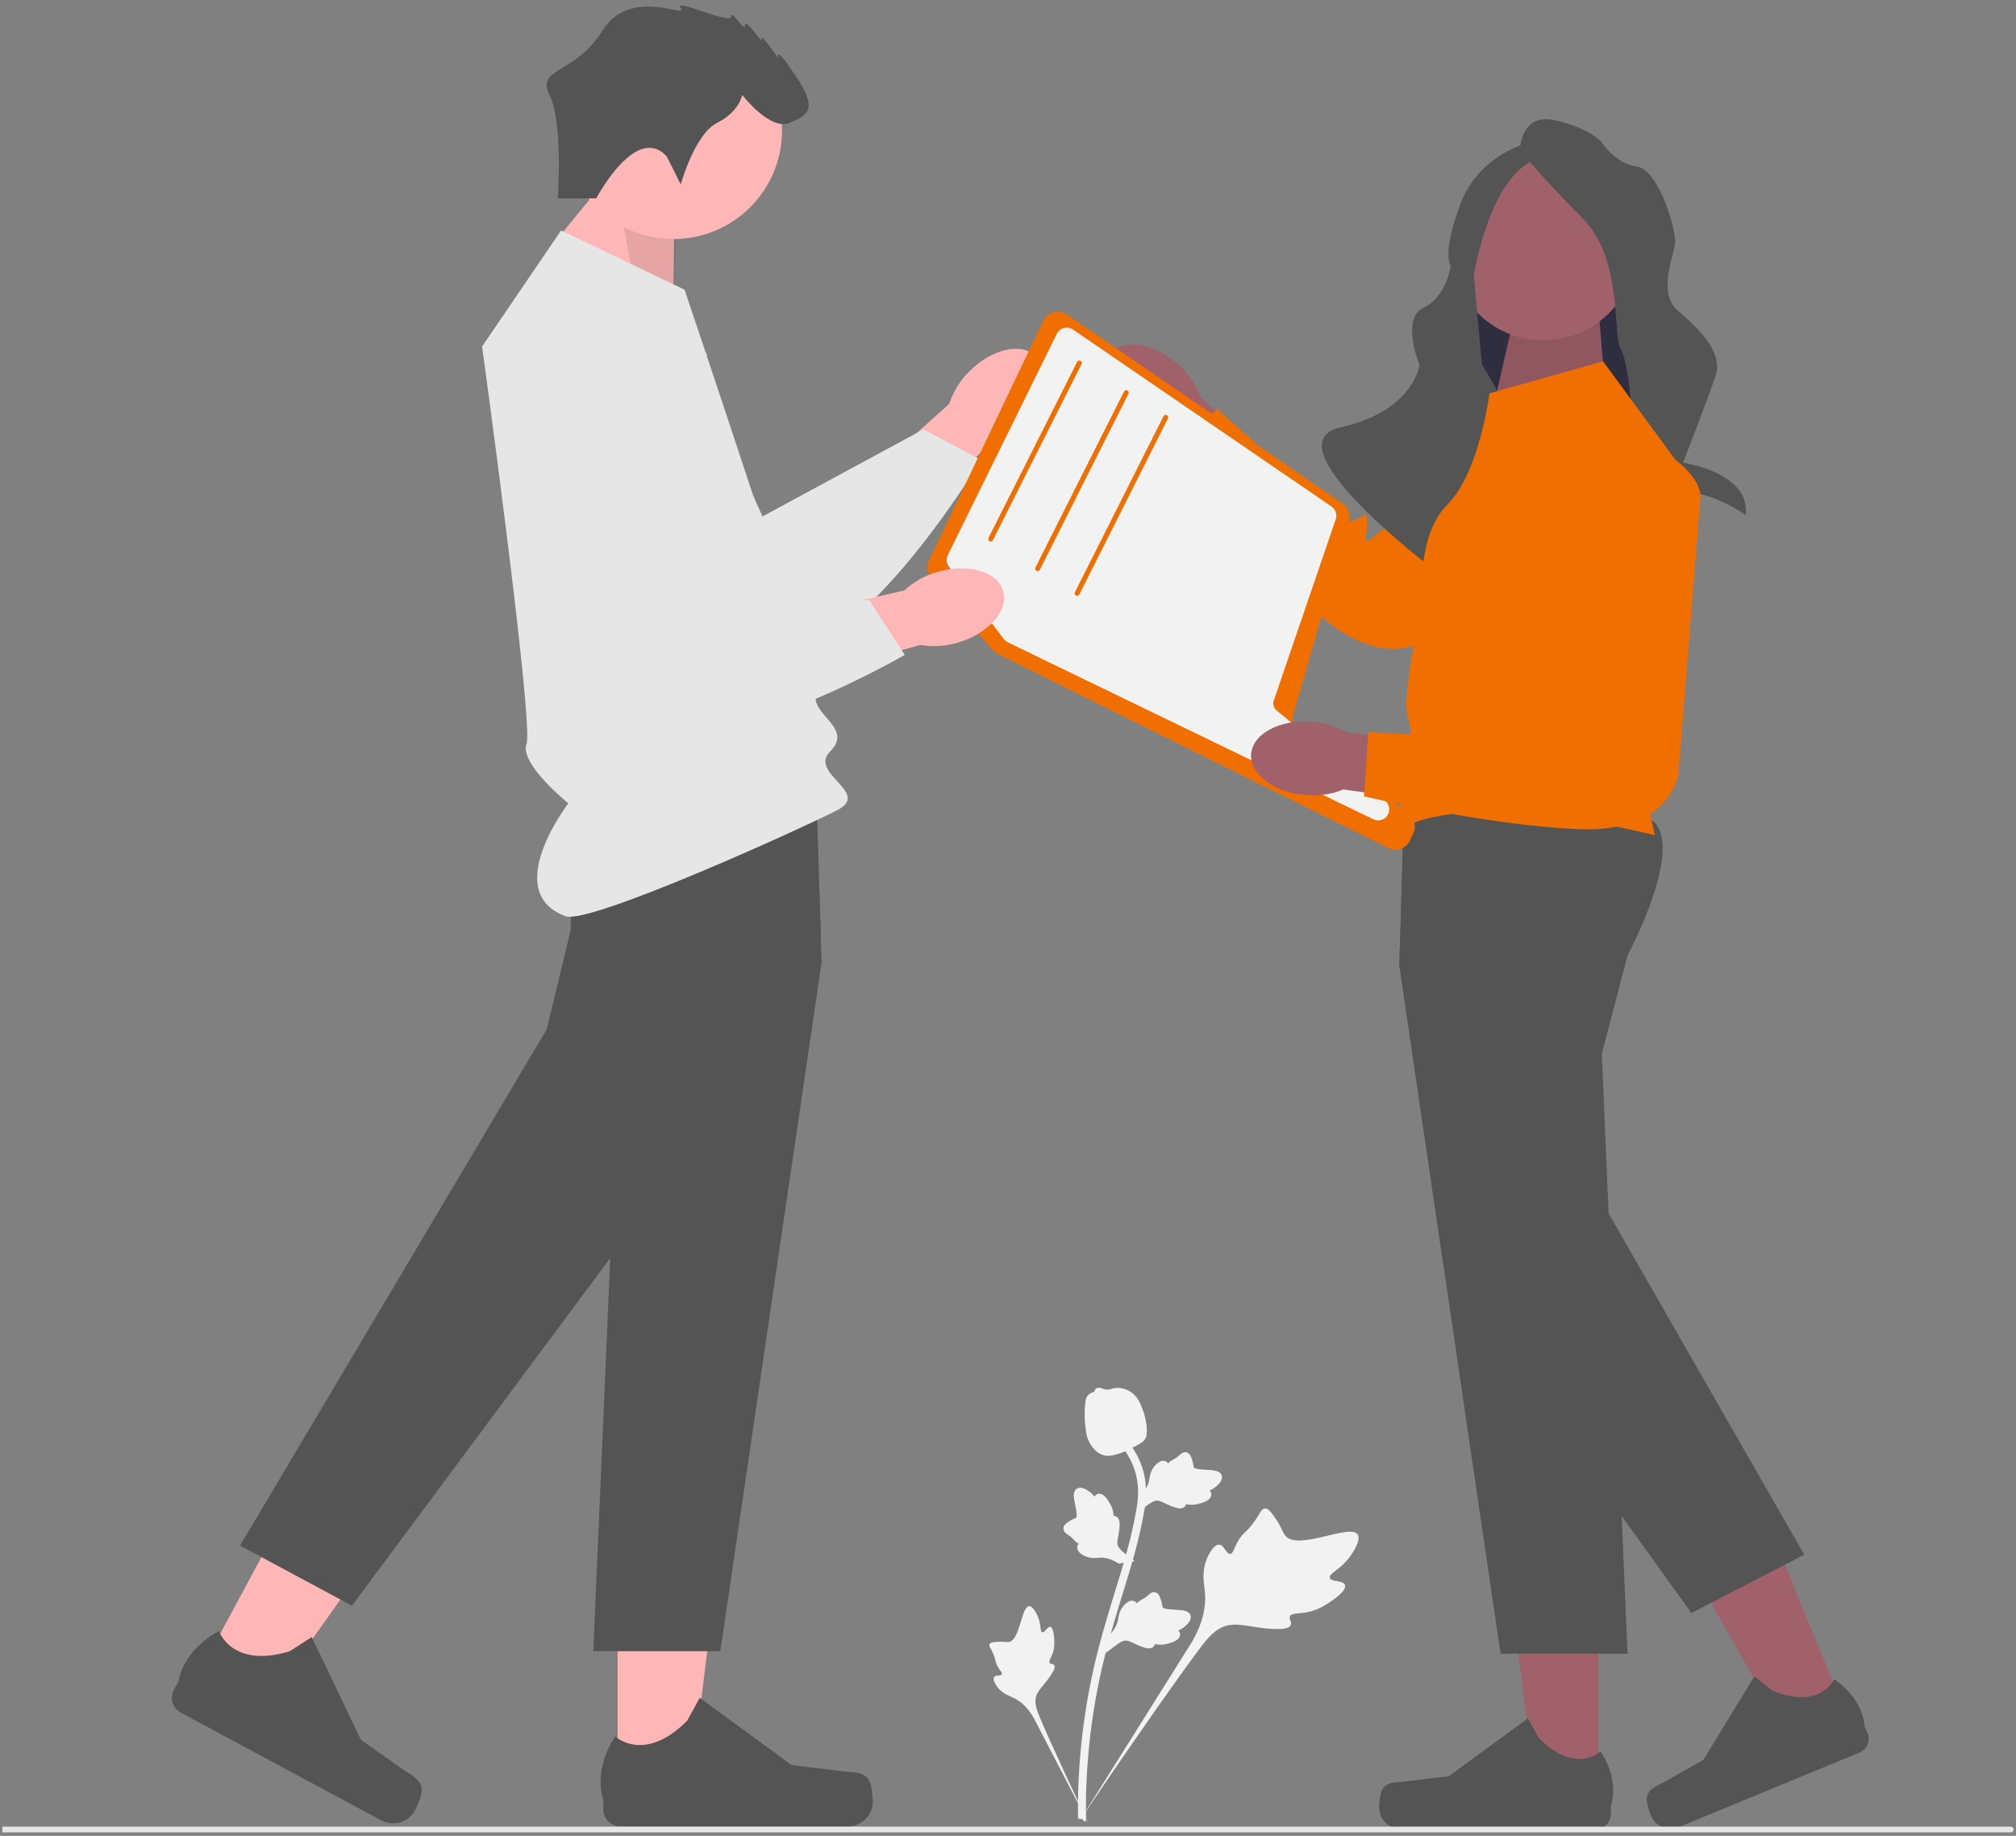 <svg width="224" height="204" viewBox="0 0 224 204" fill="none" xmlns="http://www.w3.org/2000/svg">
    <rect x="0" y="0" width="224" height="204" fill="#808080" stroke="none"/>
    <g clip-path="url(#clip0_344_1448)">
        <path
            d="M107.677 41.298C110.165 38.766 113.488 37.998 115.099 39.581C116.71 41.165 115.999 44.501 113.509 47.033C112.529 48.058 111.317 48.834 109.976 49.295L99.299 59.889L94.434 54.773L105.476 44.872C105.914 43.522 106.668 42.297 107.677 41.298Z"
            fill="#FFB6B6" />
        <path
            d="M73.531 32.554L84.725 57.388L102.601 47.712L108.998 51.107C108.998 51.107 94.385 75.537 84.38 72.756C74.374 69.975 56.607 44.758 59.808 36.976C63.009 29.193 73.531 32.554 73.531 32.554Z"
            fill="#E6E6E6" />
        <path
            d="M125.422 46.57C122.824 44.152 121.965 40.851 123.504 39.198C125.043 37.544 128.397 38.164 130.996 40.583C132.048 41.535 132.856 42.725 133.353 44.054L144.235 54.438L139.253 59.441L129.055 48.673C127.693 48.272 126.448 47.551 125.422 46.57Z"
            fill="#A0616A" />
        <path
            d="M180.235 48.17L159.232 70.532C159.232 70.532 154.515 75.199 146.755 68.469C138.995 61.739 130.368 50.697 130.368 50.697L135.208 45.429L143.781 53.078C143.781 53.078 148.871 55.126 149.225 56.451C149.579 57.777 148.589 58.325 150.18 57.9C151.77 57.475 151.801 56.528 151.901 57.965C152 59.401 151.029 61.081 152.866 59.454C154.703 57.828 155.252 58.817 155.252 58.817L168.676 41.035C168.676 41.035 177.35 34.176 179.844 40.325C182.337 46.473 180.235 48.17 180.235 48.17Z"
            fill="#F16E00" />
        <path d="M68.622 198.063L76.785 198.062L80.668 166.578L68.621 166.579L68.622 198.063Z"
            fill="#FFB6B6" />
        <path
            d="M96.588 197.878C96.842 198.306 96.976 199.688 96.976 200.186C96.976 201.716 95.736 202.956 94.206 202.956H68.927C67.884 202.956 67.037 202.11 67.037 201.066V200.014C67.037 200.014 65.787 196.851 68.362 192.952C68.362 192.952 71.561 196.005 76.343 191.223L77.753 188.669L87.959 196.133L93.616 196.83C94.854 196.982 95.951 196.806 96.588 197.878Z"
            fill="#545454" />
        <path d="M162.698 52.77H182.927V22.881L162.698 22.881V52.77Z" fill="#2F2E41" />
        <path d="M178.387 43.658L177.678 35.097H168.259L166.171 44.167L178.387 43.658Z"
            fill="#A0616A" />
        <path opacity="0.1"
            d="M178.387 43.658L177.678 35.097H168.259L166.171 44.167L178.387 43.658Z"
            fill="black" />
        <path d="M74.798 34.147L74.963 23.137L68.174 18.905L60.792 27.936L74.798 34.147Z"
            fill="#FFB6B6" />
        <path opacity="0.1"
            d="M74.799 34.147L75.239 23.412L68.175 18.905L70.575 32.19L74.799 34.147Z"
            fill="black" />
        <path
            d="M171.485 37.821C177.171 37.821 181.781 33.211 181.781 27.525C181.781 21.838 177.171 17.229 171.485 17.229C165.799 17.229 161.189 21.838 161.189 27.525C161.189 33.211 165.799 37.821 171.485 37.821Z"
            fill="#A0616A" />
        <path
            d="M168.888 16.692C168.888 16.692 168.888 12.465 172.813 13.37C176.738 14.276 177.945 15.786 177.945 15.786C177.945 15.786 179.455 18.201 181.87 18.503C184.285 18.805 186.399 25.749 186.097 27.259C185.795 28.768 184.285 32.693 186.399 34.505C188.512 36.316 191.532 39.033 190.626 41.751C189.72 44.468 187.003 51.412 187.003 51.412C187.003 51.412 194.582 52.52 193.962 57.249C193.962 57.249 190.324 54.431 185.493 54.431C180.662 54.431 181.266 45.667 181.266 45.667C181.266 45.667 180.964 40.241 180.059 38.731C179.153 37.222 180.361 28.768 175.832 24.239C171.303 19.711 168.888 16.692 168.888 16.692Z"
            fill="#545454" />
        <path
            d="M170.095 15.786C170.095 15.786 164.359 16.994 162.245 22.73C160.132 28.467 161.199 29.534 161.199 29.534C161.199 29.534 160.732 32.988 158.168 34.2C155.603 35.411 157.717 40.543 157.717 40.543C157.717 40.543 157.113 45.676 148.961 47.487C140.809 49.299 159.184 63.191 159.184 63.191C159.184 63.191 157.863 56.634 166.316 56.332C174.77 56.03 164.661 40.543 164.661 40.543L163.755 30.58C163.755 30.58 165.567 19.107 171.001 17.598C176.436 16.088 170.095 15.786 170.095 15.786Z"
            fill="#545454" />
        <path
            d="M74.82 26.564C81.489 26.564 86.894 21.159 86.894 14.49C86.894 7.822 81.489 2.416 74.82 2.416C68.152 2.416 62.746 7.822 62.746 14.49C62.746 21.159 68.152 26.564 74.82 26.564Z"
            fill="#FFB6B6" />
        <path
            d="M91.287 106.946L80.039 183.484H65.927L67.804 139.794L68.791 116.822L65.927 105.887C65.927 105.887 64.621 103.456 63.521 100.51C62.281 97.185 61.302 93.199 62.756 91.309C63.291 90.612 64.682 90.096 66.572 89.712C67.727 89.476 69.071 89.292 70.522 89.15C78.868 88.324 90.738 88.84 90.738 88.84L91.04 98.798L91.207 104.359L91.287 106.946Z"
            fill="#545454" />
        <path d="M22.147 185.865L29.338 189.728L47.659 163.831L37.047 158.13L22.147 185.865Z"
            fill="#FFB6B6" />
        <path
            d="M46.87 198.938C46.892 199.435 46.356 200.716 46.12 201.154C45.396 202.502 43.717 203.008 42.369 202.284L20.101 190.32C19.181 189.826 18.836 188.68 19.33 187.76L19.828 186.833C19.828 186.833 20.224 183.455 24.337 181.239C24.337 181.239 25.711 185.443 32.186 183.494L34.637 181.911L40.095 193.317L44.749 196.608C45.767 197.328 46.817 197.692 46.87 198.938Z"
            fill="#545454" />
        <path
            d="M91.208 104.359L85.238 116.328L67.804 139.795L39.104 178.429L26.674 171.751L60.746 114.383L63.401 103.393C63.401 103.393 63.401 102.206 63.522 100.51C63.758 97.155 64.466 91.808 66.573 89.713C66.858 89.427 67.168 89.202 67.505 89.051C68.139 88.766 69.193 88.835 70.523 89.15C76.081 90.478 86.454 96.181 91.04 98.798L91.208 104.359Z"
            fill="#545454" />
        <path d="M177.62 199.022L170.601 199.022L167.263 171.951L177.621 171.952L177.62 199.022Z"
            fill="#A0616A" />
        <path
            d="M153.575 198.864C153.356 199.232 153.241 200.419 153.241 200.847C153.241 202.163 154.307 203.229 155.623 203.229H177.357C178.255 203.229 178.982 202.502 178.982 201.604V200.7C178.982 200.7 180.058 197.98 177.844 194.628C177.844 194.628 175.093 197.253 170.982 193.142L169.769 190.945L160.994 197.363L156.13 197.962C155.066 198.093 154.122 197.942 153.575 198.864Z"
            fill="#545454" />
        <path d="M205.267 190.751L198.779 193.427L185.367 169.677L194.943 165.727L205.267 190.751Z"
            fill="#A0616A" />
        <path
            d="M182.979 199.776C182.918 200.2 183.264 201.342 183.428 201.738C183.929 202.954 185.322 203.533 186.538 203.031L206.629 194.74C207.459 194.398 207.854 193.448 207.512 192.618L207.166 191.782C207.166 191.782 207.123 188.858 203.798 186.603C203.798 186.603 202.256 190.079 196.888 187.847L194.929 186.279L189.265 195.559L184.997 197.968C184.064 198.495 183.134 198.715 182.979 199.776Z"
            fill="#545454" />
        <path
            d="M180.84 106.162L177.976 117.097L178.738 134.841L180.003 164.312L180.039 165.144L180.181 168.458L180.84 183.76H166.728L160.446 141.011L155.48 107.221L156.002 90.015L156.029 89.115C156.029 89.115 181.268 88.018 184.011 91.584C186.754 95.151 180.84 106.162 180.84 106.162Z"
            fill="#545454" />
        <path
            d="M200.474 172.759L198.081 173.996L189.234 178.575L187.939 179.244L180.181 168.458L160.446 141.011L155.48 107.221L156.002 90.015C158.235 89.305 160.021 89.014 160.926 89.436C165.003 91.343 164.808 103.842 164.808 103.842L167.29 114.87L178.738 134.841L200.474 172.759Z"
            fill="#545454" />
        <path
            d="M149.45 176.133C149.268 175.578 147.892 175.822 147.76 175.325C147.628 174.83 148.949 174.415 149.962 173.019C150.144 172.768 151.295 171.182 150.854 170.514C150.017 169.25 144.195 172.399 142.797 170.632C142.491 170.244 142.364 169.578 141.451 168.339C141.087 167.846 140.854 167.608 140.576 167.615C140.18 167.625 140.039 168.12 139.417 169.016C138.485 170.359 138.149 170.191 137.535 171.292C137.08 172.109 137.026 172.631 136.697 172.662C136.232 172.705 136.04 171.688 135.472 171.648C134.892 171.608 134.311 172.614 134.024 173.399C133.484 174.873 133.818 176 133.892 177.123C133.973 178.343 133.784 180.129 132.458 182.422L119.953 202.346C122.638 198.284 130.262 187.208 133.333 183.146C134.22 181.973 135.173 180.795 136.639 180.574C138.051 180.36 139.769 181.059 142.167 181.018C142.448 181.013 143.227 180.99 143.416 180.577C143.573 180.236 143.184 179.939 143.326 179.618C143.516 179.187 144.37 179.372 145.534 179.086C146.355 178.884 146.913 178.551 147.393 178.264C147.537 178.178 149.691 176.873 149.45 176.133Z"
            fill="#F2F2F2" />
        <path
            d="M116.696 180.784C116.371 180.713 116.094 181.459 115.812 181.381C115.53 181.302 115.708 180.534 115.315 179.635C115.244 179.472 114.798 178.45 114.343 178.474C113.481 178.52 113.347 182.286 112.076 182.462C111.797 182.501 111.434 182.371 110.562 182.461C110.216 182.498 110.032 182.543 109.955 182.682C109.845 182.879 110.047 183.091 110.308 183.655C110.698 184.5 110.519 184.616 110.882 185.235C111.151 185.695 111.392 185.872 111.312 186.042C111.2 186.283 110.645 186.083 110.461 186.351C110.274 186.624 110.6 187.199 110.903 187.567C111.471 188.257 112.12 188.418 112.692 188.705C113.315 189.018 114.137 189.626 114.879 190.938L121.05 202.825C119.831 200.335 116.595 193.397 115.487 190.718C115.167 189.944 114.864 189.137 115.179 188.353C115.482 187.598 116.32 186.957 116.992 185.768C117.071 185.629 117.284 185.24 117.136 185.028C117.014 184.852 116.756 184.958 116.639 184.795C116.482 184.578 116.819 184.212 117.015 183.558C117.153 183.097 117.15 182.727 117.148 182.409C117.147 182.313 117.129 180.879 116.696 180.784Z"
            fill="#F2F2F2" />
        <path
            d="M122.852 183.685L123.046 181.894L123.165 181.782C123.715 181.262 124.06 180.711 124.189 180.144C124.209 180.053 124.225 179.962 124.242 179.869C124.306 179.501 124.386 179.043 124.74 178.568C124.938 178.303 125.462 177.704 126.003 177.913C126.149 177.968 126.247 178.063 126.315 178.163C126.333 178.146 126.35 178.128 126.369 178.109C126.602 177.883 126.766 177.799 126.923 177.719C127.044 177.658 127.169 177.594 127.38 177.425C127.473 177.351 127.547 177.285 127.609 177.229C127.799 177.059 128.042 176.861 128.374 176.94C128.726 177.036 128.847 177.372 128.927 177.594C129.07 177.991 129.114 178.264 129.143 178.445C129.154 178.511 129.166 178.585 129.175 178.61C129.252 178.804 130.22 178.854 130.584 178.875C131.403 178.92 132.111 178.958 132.282 179.519C132.404 179.919 132.149 180.357 131.503 180.853C131.301 181.007 131.1 181.114 130.925 181.193C131.032 181.295 131.118 181.434 131.124 181.623C131.136 182.07 130.677 182.413 129.76 182.645C129.533 182.703 129.226 182.78 128.826 182.76C128.637 182.751 128.472 182.722 128.331 182.695C128.31 182.775 128.271 182.859 128.202 182.938C127.998 183.172 127.668 183.231 127.221 183.099C126.728 182.962 126.338 182.775 125.993 182.61C125.693 182.467 125.434 182.345 125.216 182.311C124.812 182.255 124.434 182.504 123.983 182.837L122.852 183.685Z"
            fill="#F2F2F2" />
        <path
            d="M126.079 173.485L124.298 173.752L124.159 173.665C123.516 173.265 122.896 173.072 122.315 173.091C122.222 173.094 122.13 173.101 122.036 173.109C121.663 173.14 121.2 173.179 120.651 172.957C120.344 172.833 119.632 172.478 119.697 171.902C119.713 171.747 119.78 171.628 119.859 171.536C119.838 171.524 119.817 171.511 119.794 171.498C119.515 171.33 119.393 171.193 119.276 171.061C119.186 170.959 119.093 170.855 118.876 170.693C118.781 170.622 118.697 170.568 118.627 170.521C118.415 170.381 118.162 170.196 118.154 169.855C118.158 169.49 118.452 169.288 118.647 169.154C118.994 168.915 119.247 168.803 119.415 168.729C119.476 168.702 119.545 168.671 119.566 168.656C119.734 168.532 119.538 167.584 119.465 167.226C119.301 166.423 119.158 165.728 119.657 165.421C120.014 165.201 120.502 165.337 121.146 165.836C121.346 165.992 121.5 166.159 121.622 166.309C121.693 166.179 121.805 166.06 121.987 166.007C122.416 165.883 122.864 166.239 123.321 167.067C123.435 167.272 123.587 167.549 123.67 167.942C123.708 168.127 123.722 168.294 123.732 168.437C123.815 168.437 123.906 168.453 124 168.5C124.277 168.638 124.418 168.942 124.405 169.408C124.397 169.92 124.315 170.345 124.243 170.719C124.181 171.047 124.128 171.328 124.151 171.547C124.199 171.953 124.536 172.254 124.972 172.607L126.079 173.485Z"
            fill="#F2F2F2" />
        <path
            d="M126.32 168.135L126.514 166.345L126.633 166.232C127.183 165.712 127.527 165.161 127.657 164.594C127.677 164.504 127.693 164.412 127.709 164.319C127.774 163.951 127.854 163.494 128.208 163.018C128.406 162.753 128.93 162.155 129.47 162.364C129.616 162.418 129.715 162.513 129.783 162.613C129.8 162.596 129.818 162.578 129.837 162.56C130.07 162.333 130.234 162.25 130.391 162.17C130.512 162.108 130.637 162.045 130.848 161.876C130.941 161.802 131.015 161.735 131.077 161.679C131.267 161.51 131.509 161.311 131.842 161.39C132.194 161.486 132.315 161.822 132.395 162.044C132.538 162.441 132.582 162.714 132.611 162.895C132.622 162.961 132.634 163.036 132.643 163.06C132.72 163.254 133.688 163.304 134.052 163.325C134.871 163.37 135.579 163.408 135.749 163.969C135.872 164.37 135.617 164.807 134.97 165.303C134.769 165.457 134.568 165.564 134.392 165.644C134.5 165.746 134.586 165.884 134.591 166.073C134.603 166.52 134.145 166.864 133.228 167.095C133.001 167.153 132.694 167.23 132.293 167.21C132.105 167.201 131.939 167.172 131.798 167.145C131.777 167.226 131.739 167.309 131.669 167.388C131.465 167.622 131.136 167.681 130.689 167.55C130.195 167.412 129.805 167.225 129.461 167.06C129.161 166.917 128.901 166.795 128.684 166.761C128.279 166.705 127.902 166.955 127.451 167.287L126.32 168.135Z"
            fill="#F2F2F2" />
        <path
            d="M120.544 202.447L120.229 202.136L119.791 202.09C119.793 202.048 119.79 201.952 119.787 201.802C119.77 200.978 119.718 198.471 120.067 194.618C120.311 191.929 120.718 189.2 121.278 186.504C121.838 183.804 122.42 181.795 122.887 180.18C123.24 178.963 123.596 177.807 123.943 176.682C124.871 173.676 125.746 170.837 126.288 167.598C126.41 166.875 126.662 165.37 126.146 163.593C125.847 162.563 125.334 161.593 124.622 160.712L125.311 160.155C126.097 161.129 126.664 162.203 126.996 163.347C127.568 165.317 127.293 166.957 127.162 167.745C126.61 171.041 125.725 173.908 124.789 176.943C124.443 178.064 124.089 179.214 123.737 180.427C123.274 182.026 122.698 184.018 122.145 186.683C121.591 189.347 121.189 192.043 120.948 194.698C120.603 198.502 120.655 200.972 120.672 201.783C120.681 202.216 120.683 202.307 120.544 202.447Z"
            fill="#F2F2F2" />
        <path
            d="M122.732 161.731C122.696 161.723 122.661 161.714 122.625 161.704C121.898 161.5 121.315 160.908 120.892 159.944C120.693 159.49 120.647 159.013 120.553 158.062C120.539 157.915 120.474 157.173 120.554 156.189C120.605 155.546 120.674 155.288 120.849 155.085C121.044 154.859 121.305 154.73 121.582 154.665C121.589 154.58 121.617 154.496 121.673 154.417C121.9 154.09 122.281 154.225 122.488 154.295C122.592 154.332 122.722 154.38 122.868 154.404C123.097 154.444 123.234 154.404 123.441 154.343C123.64 154.286 123.886 154.214 124.227 154.22C124.9 154.23 125.398 154.532 125.562 154.631C126.427 155.151 126.726 155.98 127.071 156.94C127.14 157.133 127.368 157.828 127.421 158.724C127.459 159.37 127.374 159.634 127.277 159.824C127.079 160.212 126.775 160.393 126.022 160.772C125.234 161.169 124.839 161.368 124.515 161.47C123.762 161.707 123.288 161.855 122.732 161.731Z"
            fill="#F2F2F2" />
        <path
            d="M223.736 203.3C223.736 203.478 223.592 203.622 223.414 203.622H0.265V202.979H223.414C223.592 202.979 223.736 203.123 223.736 203.3Z"
            fill="#E6E6E6" />
        <path
            d="M62.345 25.607L76.062 32.191C76.062 32.191 90.601 75.261 90.601 77.456C90.601 79.651 94.716 81.022 92.247 83.492C89.778 85.96 96.843 88.051 93.036 90.024C89.23 91.996 65.484 102.783 62.843 101.81C55.561 99.127 63.152 89.269 63.152 89.269C63.152 89.269 57.681 84.863 58.504 82.668C59.327 80.474 53.566 38.501 53.566 38.501L62.345 25.607Z"
            fill="#E6E6E6" />
        <path
            d="M74.083 17.381L75.636 20.488C75.636 20.488 77.189 14.897 79.674 13.654C82.158 12.412 82.469 10.548 82.469 10.548C82.469 10.548 85.575 14.586 87.749 13.654C89.923 12.723 90.855 12.101 88.37 8.374C85.885 4.647 86.507 6.511 86.507 6.511C86.507 6.511 84.332 3.405 84.643 4.336C84.954 5.268 82.779 1.852 82.779 2.783C82.779 3.715 81.227 0.92 81.227 1.852C81.227 2.783 74.704 -0.322 75.636 0.92C76.567 2.162 70.045 -1.565 66.939 3.405C63.833 8.374 59.526 7.455 61.059 10.555C62.591 13.654 61.969 22.041 61.969 22.041H66.253C66.253 22.041 70.666 13.654 74.083 17.381Z"
            fill="#545454" />
        <path
            d="M165.494 43.713L165.745 43.642L178.113 40.147L187.989 53.589L181.405 81.571L183.874 92.818C183.874 92.818 163.848 87.606 155.892 91.995C155.892 91.995 155.344 89.494 155.892 88.275C156.441 87.057 157.264 81.987 156.441 79.722C155.618 77.456 158.087 66.757 158.087 66.757C158.087 66.757 157.264 59.624 160.83 56.058C164.397 52.491 165.494 43.713 165.494 43.713Z"
            fill="#F16E00" />
        <path
            d="M154.26 94.24L110.8 72.641C110.584 72.534 110.395 72.386 110.239 72.202L103.458 64.21C103.008 63.68 102.911 62.932 103.21 62.304L115.925 35.627C116.148 35.159 116.563 34.814 117.063 34.68C117.564 34.546 118.095 34.636 118.522 34.929L149.172 55.953C149.801 56.385 150.082 57.167 149.871 57.901L143.649 79.556C143.479 80.148 143.695 80.794 144.188 81.164L156.498 90.397C157.161 90.894 157.39 91.801 157.043 92.553L156.654 93.397C156.452 93.835 156.09 94.164 155.635 94.324C155.443 94.392 155.244 94.426 155.046 94.426C154.777 94.426 154.509 94.363 154.26 94.24Z"
            fill="#F16E00" />
        <path
            d="M153.914 88.983L141.816 78.918C141.712 78.83 141.629 78.723 141.572 78.605C141.462 78.383 141.44 78.117 141.522 77.873L148.416 57.701C148.595 57.18 148.403 56.598 147.947 56.285L119.225 36.621C118.931 36.418 118.563 36.355 118.218 36.446C117.869 36.536 117.581 36.772 117.422 37.093L105.313 61.681C105.129 62.052 105.143 62.477 105.346 62.831C105.371 62.88 105.401 62.927 105.437 62.971L111.527 71.009C111.645 71.162 111.798 71.288 111.971 71.374L152.589 91.04C152.759 91.123 152.943 91.164 153.126 91.164C153.445 91.164 153.763 91.04 153.999 90.802C154.026 90.772 154.054 90.744 154.081 90.711C154.273 90.478 154.372 90.179 154.358 89.874C154.342 89.529 154.18 89.205 153.914 88.983Z"
            fill="#F2F2F2" />
        <path
            d="M110.078 60.172C110.178 60.172 110.275 60.117 110.323 60.021L120.169 40.46C120.237 40.325 120.182 40.16 120.047 40.092C119.911 40.024 119.747 40.078 119.679 40.214L109.833 59.774C109.765 59.909 109.819 60.074 109.955 60.142C109.994 60.162 110.036 60.172 110.078 60.172Z"
            fill="#F16E00" />
        <path
            d="M115.291 63.465C115.391 63.465 115.488 63.41 115.536 63.314L125.382 43.753C125.45 43.618 125.395 43.453 125.26 43.385C125.124 43.316 124.96 43.371 124.892 43.507L115.046 63.067C114.978 63.202 115.032 63.367 115.168 63.435C115.207 63.455 115.249 63.465 115.291 63.465Z"
            fill="#F16E00" />
        <path
            d="M119.679 66.208C119.78 66.208 119.876 66.153 119.925 66.057L129.77 46.496C129.839 46.361 129.784 46.196 129.649 46.128C129.513 46.06 129.349 46.114 129.28 46.25L119.435 65.81C119.366 65.945 119.421 66.11 119.556 66.178C119.596 66.198 119.638 66.208 119.679 66.208Z"
            fill="#F16E00" />
        <path
            d="M104.141 63.557C107.545 62.552 110.823 63.493 111.463 65.659C112.103 67.826 109.862 70.397 106.456 71.403C105.101 71.823 103.665 71.913 102.269 71.664L87.791 75.743L86.022 68.909L100.482 65.613C101.52 64.645 102.775 63.941 104.141 63.557Z"
            fill="#FFB6B6" />
        <path
            d="M78.534 39.336L76.265 66.482L96.59 66.7L100.535 72.774C100.535 72.774 75.9 87.039 68.502 79.75C61.105 72.461 57.813 41.79 64.39 36.54C70.967 31.29 78.534 39.336 78.534 39.336Z"
            fill="#E6E6E6" />
        <path
            d="M145.116 88.351C141.576 88.085 138.845 86.042 139.015 83.79C139.185 81.537 142.192 79.928 145.733 80.195C147.149 80.282 148.523 80.707 149.741 81.435L164.724 82.754L163.955 89.772L149.266 87.726C147.952 88.263 146.529 88.478 145.116 88.351Z"
            fill="#A0616A" />
        <path
            d="M188.934 55.383L186.486 85.964C186.486 85.964 185.715 92.554 175.451 92.141C165.187 91.728 151.555 88.488 151.555 88.488L152.047 81.352L163.52 81.975C163.52 81.975 168.775 80.397 169.878 81.211C170.982 82.026 170.551 83.072 171.529 81.747C172.506 80.423 171.939 79.663 172.913 80.723C173.888 81.783 174.178 83.701 174.598 81.284C175.017 78.867 176.063 79.297 176.063 79.297L175.449 57.026C175.449 57.026 177.944 46.252 183.73 49.498C189.517 52.745 188.934 55.383 188.934 55.383Z"
            fill="#F16E00" />
    </g>
    <defs>
        <clipPath id="clip0_344_1448">
            <rect width="223.472" height="203" fill="white" transform="translate(0.264 0.622)" />
        </clipPath>
    </defs>
</svg>